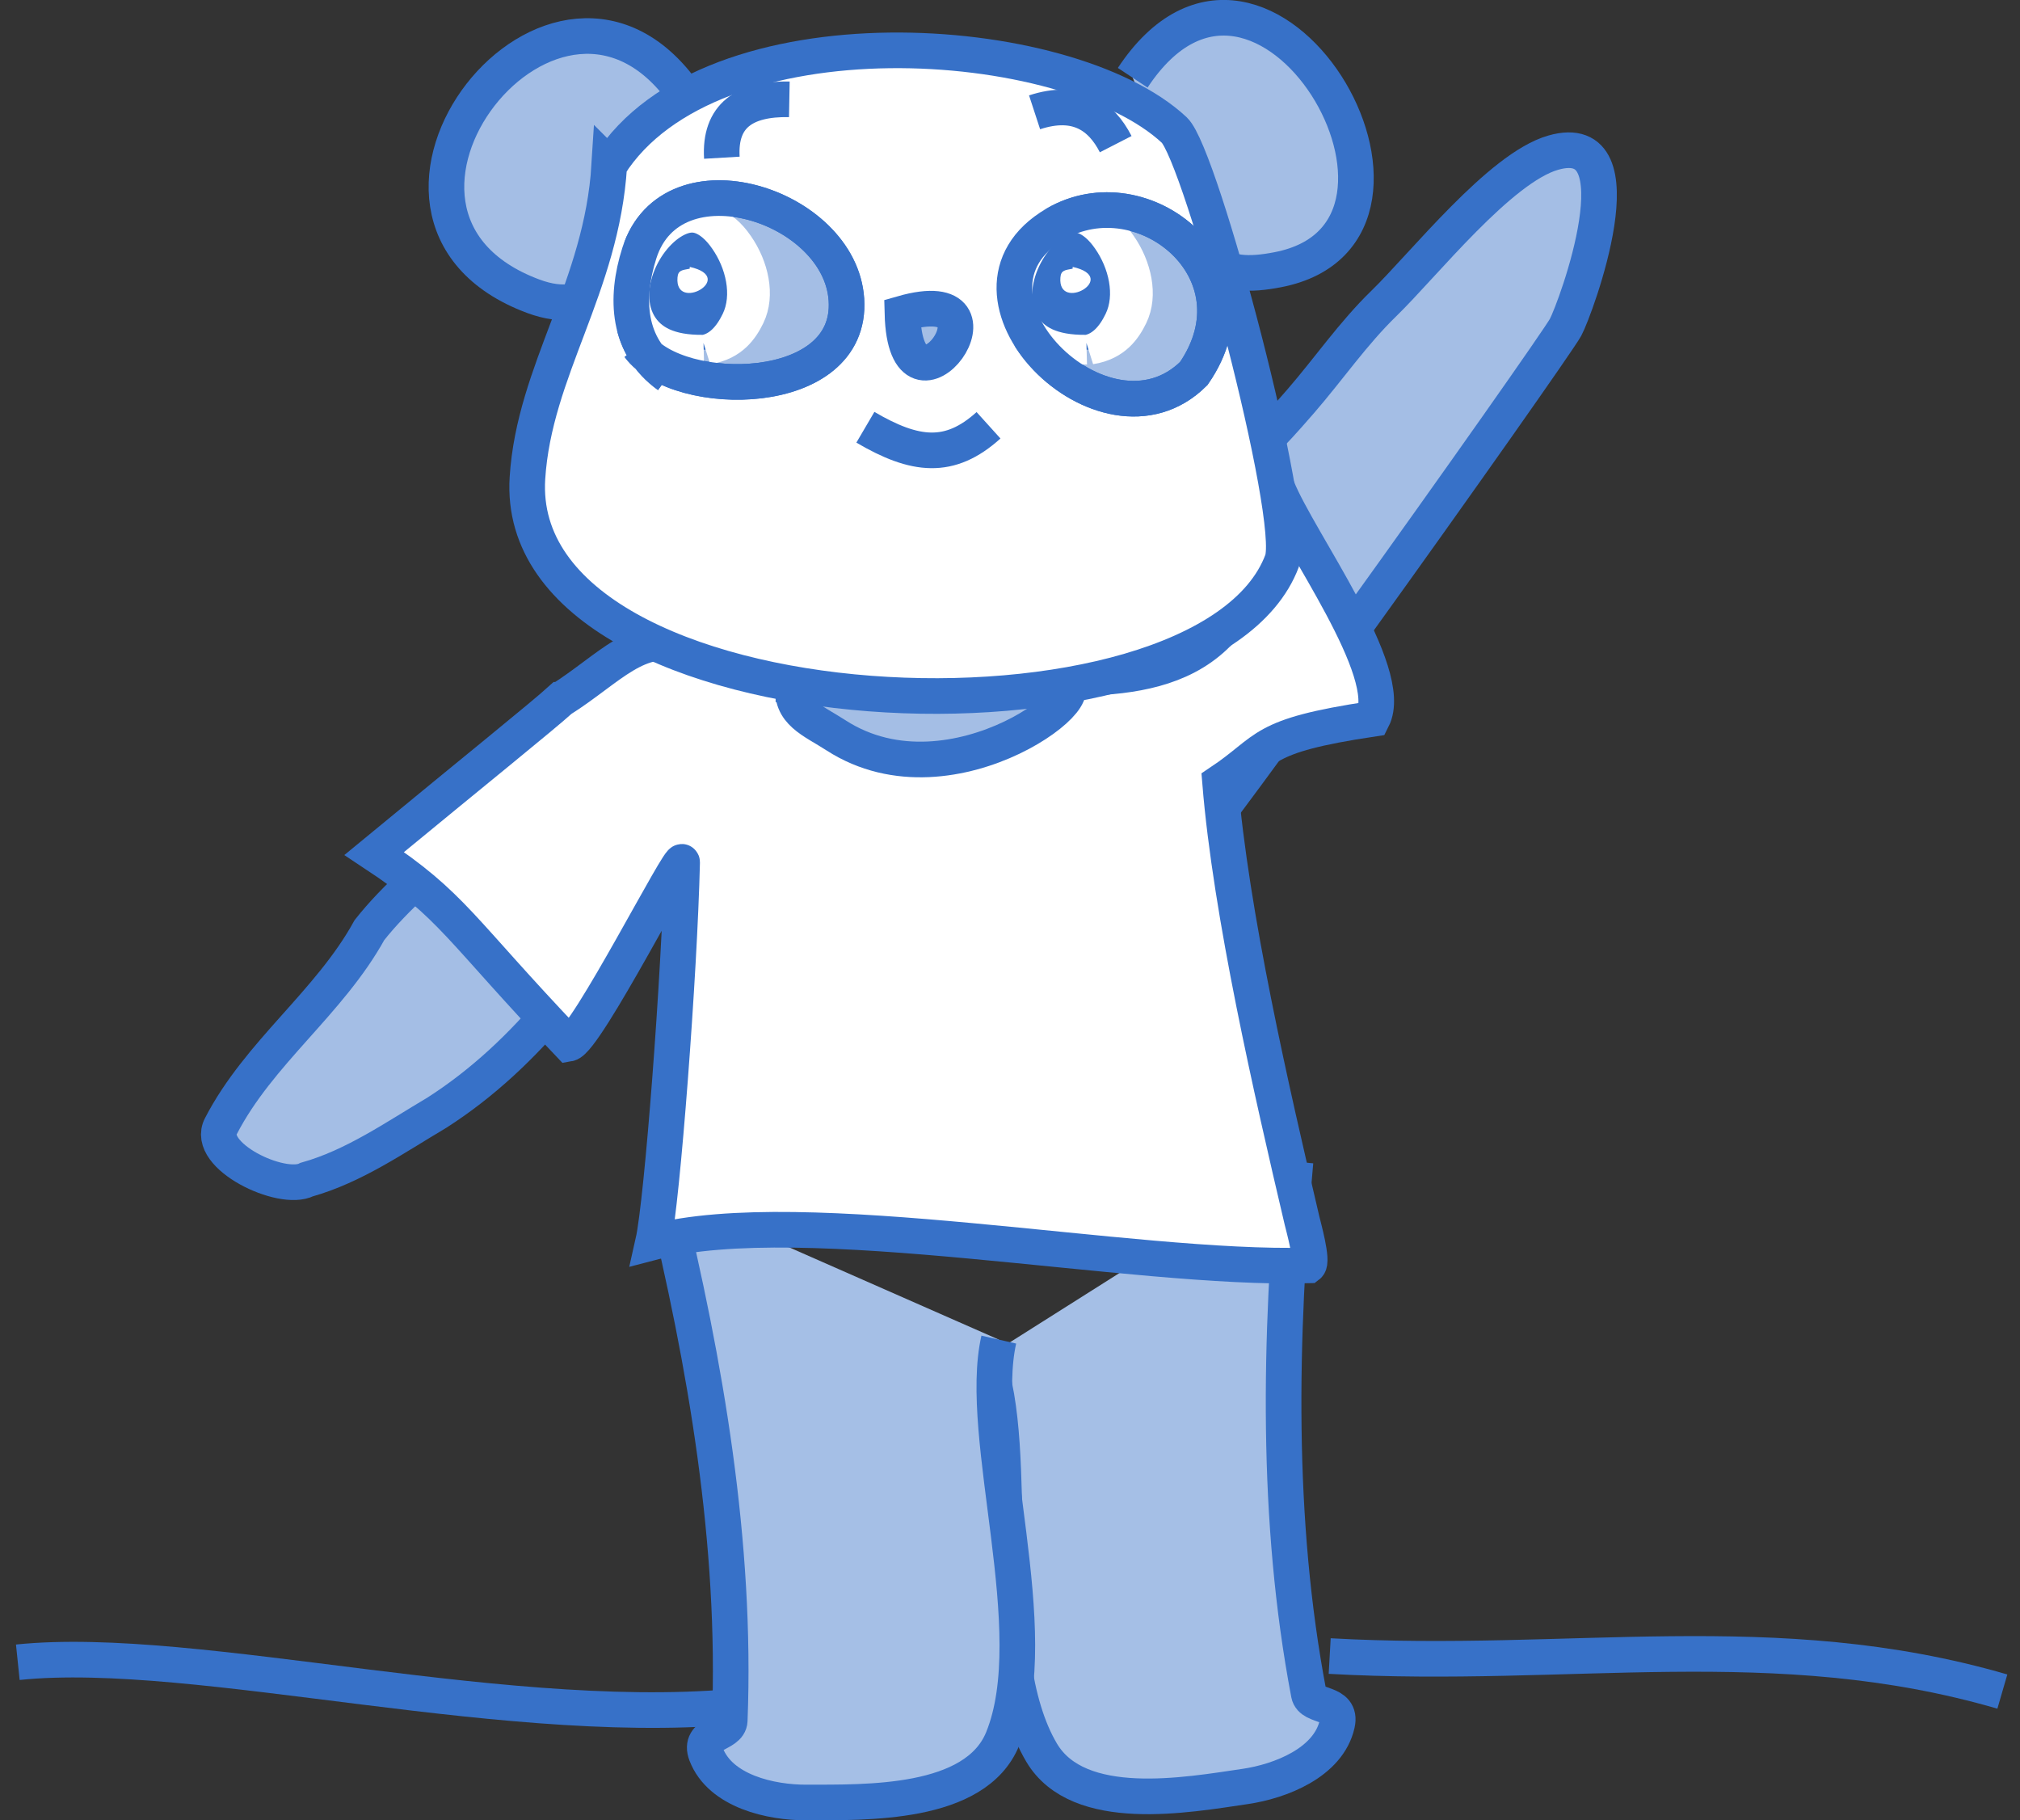 <?xml version="1.0" encoding="UTF-8" standalone="no"?>
<!-- Created with Inkscape (http://www.inkscape.org/) -->
<svg
    xmlns:inkscape="http://www.inkscape.org/namespaces/inkscape"
    xmlns:rdf="http://www.w3.org/1999/02/22-rdf-syntax-ns#"
    xmlns="http://www.w3.org/2000/svg"
    xmlns:cc="http://creativecommons.org/ns#"
    xmlns:dc="http://purl.org/dc/elements/1.1/"
    xmlns:sodipodi="http://sodipodi.sourceforge.net/DTD/sodipodi-0.dtd"
    xmlns:svg="http://www.w3.org/2000/svg"
    xmlns:ns1="http://sozi.baierouge.fr"
    xmlns:xlink="http://www.w3.org/1999/xlink"
    id="svg8824"
    sodipodi:docname="New document 2"
    viewBox="0 0 113.42 102.18"
    version="1.1"
    inkscape:version="0.47 r22583"
  >
  <rect x="0" y="0" width="113.42" height="102.18" fill="#333333" stroke="none"/>
  <sodipodi:namedview
      id="base"
      bordercolor="#666666"
      inkscape:pageshadow="2"
      inkscape:window-y="85"
      pagecolor="#ffffff"
      inkscape:window-height="466"
      inkscape:window-maximized="0"
      inkscape:zoom="1"
      inkscape:window-x="8"
      showgrid="false"
      borderopacity="1.0"
      inkscape:current-layer="layer1"
      inkscape:cx="56.71"
      inkscape:cy="51.090814"
      inkscape:window-width="605"
      inkscape:pageopacity="0.0"
      inkscape:document-units="px"
  />
  <g
      id="layer1"
      inkscape:label="Layer 1"
      inkscape:groupmode="layer"
      transform="translate(-318.29 -481.27)"
    >
    <g
        id="g8759"
        transform="translate(-495.49 -23.385)"
      >
      <path
          id="path13380"
          style="stroke:#3771c8;stroke-width:2;fill:none"
          d="m888.44 597.62c13.466 0.758 24.994-1.724 37.769 1.994"
      />
      <path
          id="path13382"
          style="stroke:#3771c8;stroke-width:2;fill:none"
          d="m856.2 600.34c-13.418 1.584-31.291-3.421-41.42-2.372"
      />
      <path
          id="path13386"
          style="stroke:#3771c8;stroke-width:2;fill:#a5bfe6"
          d="m886.52 569.87c-0.89 9.866-1.115 20.102 0.748 29.881 0.151 0.795 1.877 0.396 1.592 1.681-0.484 2.177-3.201 3.222-5.168 3.51-3.253 0.476-9.351 1.597-11.425-1.896-3.314-5.583-1.074-16.985-3.117-22.194"
      />
      <path
          id="path13388"
          style="stroke:#3771c8;stroke-width:2;fill:#a5bfe6"
          d="m851.05 571.58c2.348 9.624 4.092 19.713 3.704 29.66-0.031 0.809-1.798 0.671-1.324 1.899 0.802 2.081 3.644 2.71 5.633 2.702 3.287-0.013 9.485 0.188 11.016-3.574 2.447-6.014-1.464-16.956-0.218-22.411"
      />
      <path
          id="path13390"
          sodipodi:nodetypes="csssssc"
          style="color:#000000;stroke:#3771c8;stroke-width:2;fill:#a4bee5"
          d="m883.14 531.34c2.159-2.643 1.449-1.594 3.684-4.174 1.566-1.808 2.926-3.794 4.65-5.469 2.258-2.195 6.528-7.617 9.517-8.472 5.009-1.434 1.261 8.752 0.692 9.807-0.687 1.273-22.736 32.33-23.696 32.49-2.179 0.364 5.823-20.729 5.154-24.183z"
      />
      <path
          id="path13392"
          sodipodi:nodetypes="cccccccsc"
          style="color:#000000;stroke:#3771c8;stroke-width:2;fill:#a4bee5"
          d="m845.35 546.3c-2.808 3.84-7.877 6.834-10.827 10.568-2.255 4.09-6.196 6.862-8.338 11-0.891 1.662 3.413 3.728 4.821 3.004 2.66-0.75 4.951-2.362 7.302-3.753 5.171-3.309 8.854-8.392 11.859-13.646 1.081-1.857 2.116-3.74 3.169-5.613-0.969-1.948-6.006 7.874-7.914 8.03-0.879 0.069 0.792-9.769-0.071-9.592z"
      />
      <path
          id="path13394"
          sodipodi:nodetypes="cccsccsccssssc"
          style="color:#000000;stroke:#3771c8;stroke-width:2;fill:#ffffff"
          d="m845.25 543.94c-0.966 0.88-4.732 3.91-10.457 8.627 4.435 2.93 4.766 4.221 10.921 10.677 0.957-0.166 6.383-10.861 6.367-10.178-0.143 6.197-1.116 19.043-1.631 21.32 8.447-2.219 26.907 1.594 36.79 1.305 0.279-0.215-0.282-2.208-0.353-2.513-1.701-7.243-4.003-17.241-4.602-24.606 2.813-1.875 2.119-2.597 8.563-3.564 1.328-2.61-4.155-9.976-5.345-12.954-1.258-3.147-1.32 5.141-2.237 6.707-3.013 5.146-9.747 3.673-14.29 4.03-3.147 0.247-13.643-1.062-16.674-1.913-2.731-0.767-4.231 1.266-7.05 3.062z"
      />
      <path
          id="path13396"
          style="color:#000000;stroke:#3771c8;stroke-width:2;fill:#a4bee5"
          d="m858.33 543.07c-0.23 1.571 1.08 2.017 2.392 2.865 6.642 4.289 15.568-2.978 12.361-2.909-4.852 0.103-9.675 0.054-14.753 0.045z"
      />
      <path
          id="path13398"
          style="color:#000000;stroke:#3771c8;stroke-width:2;fill:#a4bee5"
          d="m852.36 510.15c-7.23-10.793-20.812 6.605-8.635 11.136 1.635 0.608 3.071 0.438 4.096-0.861"
      />
      <path
          id="path13400"
          style="color:#000000;stroke:#3771c8;stroke-width:2;fill:#a4bee5"
          d="m877.38 509.02c7.355-11.122 18.923 8.69 8.149 10.775-1.606 0.311-2.884 0.294-3.873-0.639"
      />
      <path
          id="path13402"
          sodipodi:nodetypes="csssc"
          style="color:#000000;stroke:#3771c8;stroke-width:2;fill:#ffffff"
          d="m847.99 513.94c-0.425 6.838-4.212 11.506-4.595 17.551-0.924 14.557 38.06 16.15 42.372 4.652 0.88-2.346-4.548-22.783-6.053-24.188-6.021-5.62-26.051-6.966-31.723 1.986z"
      />
      <path
          id="path13404"
          style="color:#000000;stroke:#3771c8;stroke-width:2;fill:#ffffff"
          d="m862.37 528.64c2.794 1.639 4.737 1.856 6.914-0.111"
      />
      <path
          id="path13406"
          sodipodi:nodetypes="cc"
          style="color:#000000;stroke:#3771c8;stroke-width:2;fill:#a4bee5"
          d="m864.45 522.25c0.179 7.077 6.611-1.888 0 0z"
      />
      <path
          id="path13408"
          style="color:#000000;stroke:#3771c8;stroke-width:2;fill:#a4bee5"
          d="m880.81 525.62c-5.012 4.989-14.434-4.502-7.775-8.387 4.924-2.873 11.739 2.641 7.775 8.387z"
      />
      <path
          id="path13410"
          style="color:#000000;stroke:#3771c8;stroke-width:2;fill:#a4bee5"
          d="m851.31 525.74c-2.305-1.653-2.444-4.329-1.631-6.88 1.821-5.711 11.282-2.703 11.626 2.62 0.363 5.61-9.438 5.619-11.651 2.62"
      />
      <g
          id="g13412"
          transform="matrix(1.274 .18 -.26 .884 -8621.2 -1420.3)"
        >
        <path
            id="path13414"
            style="stroke:#ffffff;stroke-width:1.846;fill:#3771c8"
            d="m7571.2 658.11c0.812-0.359 1.08-1.305 1.194-2.22 0.191-1.527-0.511-3.337-1.427-4.54-3.865-5.166-6.351 8.231 0.151 6.776"
        />
        <path
            id="path13416"
            style="fill:#ffffff"
            d="m7569.5 653.2c2.151 0.239-0.069 2.949-0.389 0.751-0.066-0.452 0.101-0.486 0.407-0.641"
        />
      </g
      >
      <path
          id="path13418"
          style="color:#000000;stroke:#3771c8;stroke-width:2;fill:none"
          d="m851.31 525.74c-2.305-1.653-2.444-4.329-1.631-6.88 1.821-5.711 11.282-2.703 11.626 2.62 0.363 5.61-9.438 5.619-11.651 2.62"
      />
      <g
          id="g13420"
          transform="matrix(1.274 .18 -.26 .884 -8599.7 -1420.3)"
        >
        <path
            id="path13422"
            style="stroke:#ffffff;stroke-width:1.846;fill:#3771c8"
            d="m7571.2 658.11c0.812-0.359 1.08-1.305 1.194-2.22 0.191-1.527-0.511-3.337-1.427-4.54-3.865-5.166-6.351 8.231 0.151 6.776"
        />
        <path
            id="path13424"
            style="fill:#ffffff"
            d="m7569.5 653.2c2.151 0.239-0.069 2.949-0.389 0.751-0.066-0.452 0.101-0.486 0.407-0.641"
        />
      </g
      >
      <path
          id="path13426"
          style="color:#000000;stroke:#3771c8;stroke-width:2;fill:none"
          d="m880.81 525.62c-5.012 4.989-14.434-4.502-7.775-8.387 4.924-2.873 11.739 2.641 7.775 8.387z"
      />
      <path
          id="path13428"
          style="color:#000000;stroke:#3771c8;stroke-width:2;fill:#ffffff"
          d="m871.87 510.96c2.377-0.778 3.744 0.206 4.555 1.787"
      />
      <path
          id="path13430"
          style="color:#000000;stroke:#3771c8;stroke-width:2;fill:#ffffff"
          d="m858.1 510.23c-2.528-0.047-3.928 0.922-3.789 3.279"
      />
    </g
    >
  </g
  >
</svg
>
